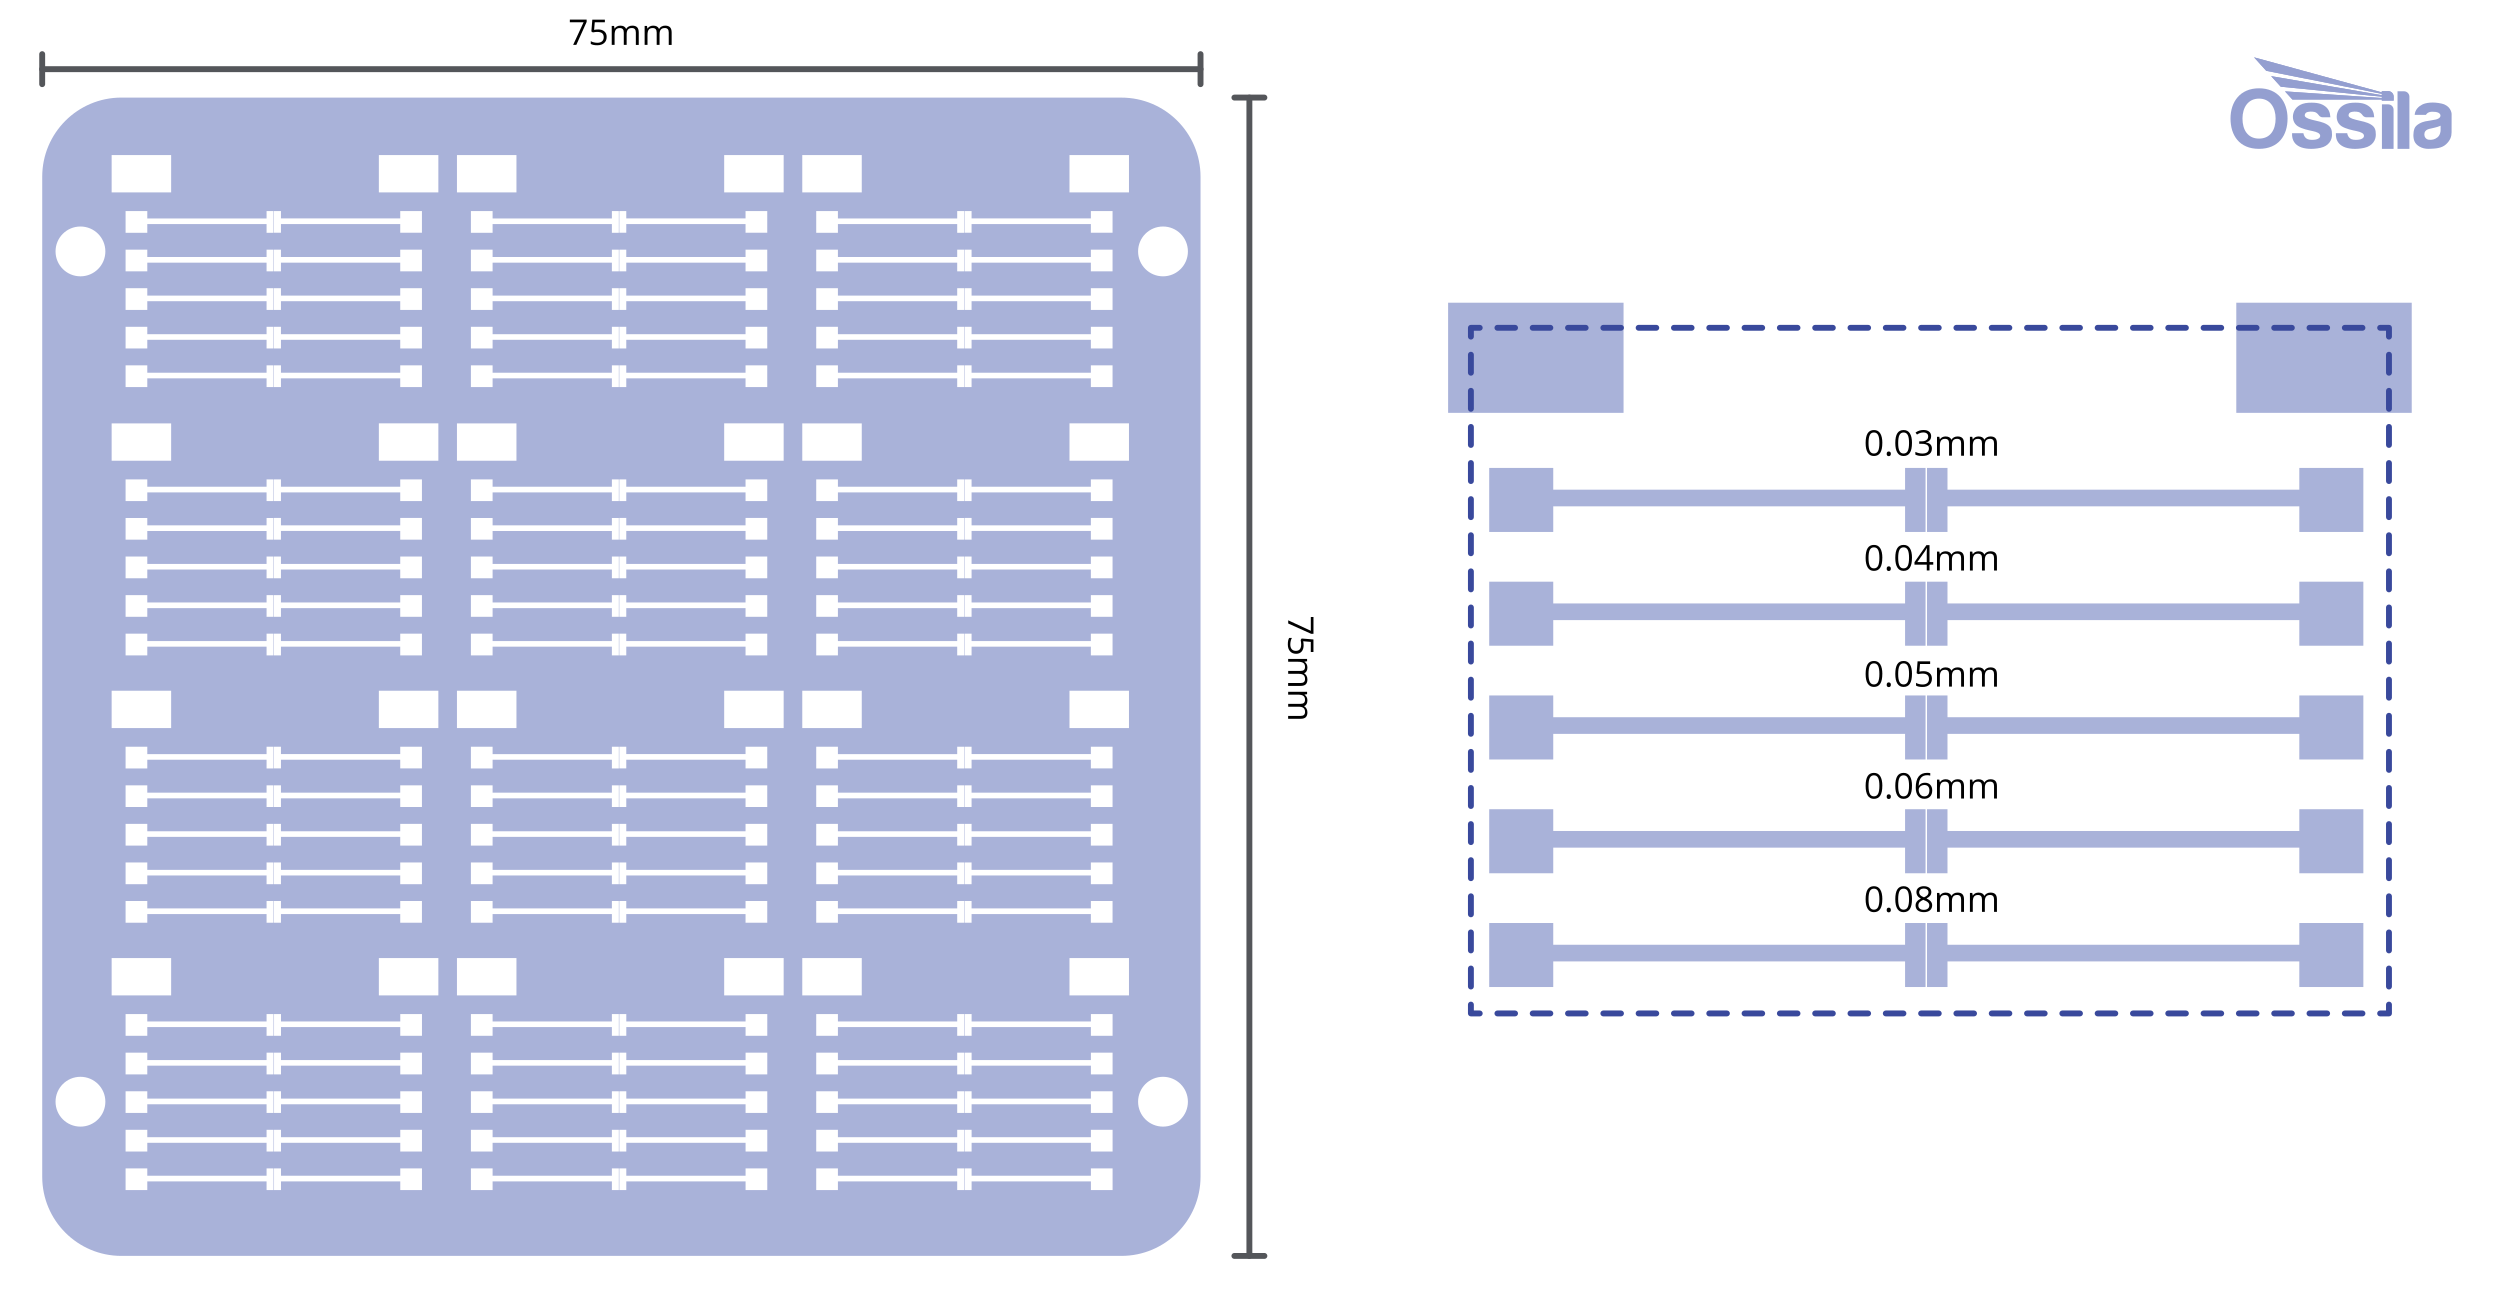 <svg viewBox="0 0 848 444.89" xmlns:xlink="http://www.w3.org/1999/xlink" height="444.89" width="848" xmlns="http://www.w3.org/2000/svg">
  <defs>
    <style>
      .cls-1 {
        fill: #39499c;
      }

      .cls-2, .cls-3 {
        fill: none;
      }

      .cls-4 {
        clip-path: url(#clippath-1);
      }

      .cls-3 {
        stroke: #54565a;
        stroke-linecap: round;
        stroke-linejoin: round;
        stroke-width: 2px;
      }

      .cls-5 {
        fill: #949fd0;
      }

      .cls-6 {
        clip-path: url(#clippath-3);
      }

      .cls-7 {
        clip-path: url(#clippath-2);
      }

      .cls-8 {
        fill: #a9b2d9;
      }

      .cls-9 {
        clip-path: url(#clippath);
      }
    </style>
    <clipPath id="clippath">
      <rect height="31.07" width="75" y="19.43" x="756.59" class="cls-2"></rect>
    </clipPath>
    <clipPath id="clippath-1">
      <rect height="31.07" width="75" y="19.43" x="756.59" class="cls-2"></rect>
    </clipPath>
    <clipPath id="clippath-2">
      <path d="M764.56,19.43l4.15,4.59,39.2,7.81v.45l-37.54-6.46,3.27,3.6,34.27,3.38v.44c-10.98-.76-21.86-1.49-32.84-2.25l2.51,2.76c10.14,0,20.19,0,30.33,0v.38h4.03v-1.34c0-1.04-.84-1.89-1.85-1.89h-2.18v.42l-43.34-11.88Z" class="cls-2"></path>
    </clipPath>
    <clipPath id="clippath-3">
      <rect height="31.07" width="75" y="19.43" x="756.59" class="cls-2"></rect>
    </clipPath>
  </defs>
  <g id="Layer_3">
    <g>
      <line y2="426.01" x2="423.79" y1="33.1" x1="423.79" class="cls-3"></line>
      <line y2="33.1" x2="418.71" y1="33.1" x1="428.88" class="cls-3"></line>
      <line y2="426.01" x2="418.71" y1="426.01" x1="428.88" class="cls-3"></line>
    </g>
    <g>
      <path d="M436.96,210.41l7.67,3.55v-4.67h.9v5.7h-.78l-7.79-3.5v-1.08Z"></path>
      <path d="M442.19,218.86c0,.9-.22,1.61-.67,2.13s-1.06.78-1.84.78c-.89,0-1.58-.28-2.09-.85s-.76-1.34-.76-2.33.15-1.7.46-2.21h.94c-.18.27-.31.61-.41,1.02s-.15.81-.15,1.2c0,.69.16,1.22.49,1.6s.79.57,1.41.57c1.2,0,1.79-.73,1.79-2.2,0-.37-.06-.87-.17-1.49l.32-.5,4.01.32v4.26h-.9v-3.43l-2.57-.22c.09.45.13.9.13,1.34Z"></path>
      <path d="M436.96,231.68h4.18c.51,0,.9-.11,1.15-.33s.38-.56.38-1.02c0-.61-.17-1.05-.52-1.34s-.88-.43-1.61-.43h-3.59v-.97h4.18c.51,0,.9-.11,1.15-.33s.38-.56.38-1.03c0-.61-.18-1.06-.55-1.34s-.96-.42-1.8-.42h-3.37v-.97h6.42v.79l-.88.16v.05c.31.18.56.44.73.78s.26.71.26,1.12c0,1-.36,1.66-1.09,1.97v.05c.34.19.6.47.8.83s.29.78.29,1.24c0,.73-.19,1.27-.56,1.63s-.97.54-1.79.54h-4.19v-.97Z"></path>
      <path d="M436.96,242.84h4.18c.51,0,.9-.11,1.15-.33s.38-.56.38-1.02c0-.61-.17-1.05-.52-1.34s-.88-.43-1.61-.43h-3.59v-.97h4.18c.51,0,.9-.11,1.15-.33s.38-.56.38-1.03c0-.61-.18-1.06-.55-1.34s-.96-.42-1.8-.42h-3.37v-.97h6.42v.79l-.88.16v.05c.31.18.56.44.73.78s.26.71.26,1.12c0,1-.36,1.66-1.09,1.97v.05c.34.19.6.47.8.83s.29.78.29,1.24c0,.73-.19,1.27-.56,1.63s-.97.54-1.79.54h-4.19v-.97Z"></path>
    </g>
    <g>
      <g>
        <line y2="23.46" x2="407.22" y1="23.46" x1="14.31" class="cls-3"></line>
        <line y2="28.55" x2="14.31" y1="18.37" x1="14.31" class="cls-3"></line>
        <line y2="28.55" x2="407.22" y1="18.37" x1="407.22" class="cls-3"></line>
      </g>
      <g>
        <path d="M194.41,15.22l3.55-7.67h-4.67v-.9h5.7v.78l-3.5,7.79h-1.08Z"></path>
        <path d="M202.87,9.99c.9,0,1.61.22,2.13.67s.78,1.06.78,1.84c0,.89-.28,1.58-.85,2.09s-1.34.76-2.33.76-1.7-.15-2.21-.46v-.94c.27.18.61.31,1.02.41s.81.15,1.2.15c.69,0,1.22-.16,1.6-.49s.57-.79.57-1.41c0-1.2-.73-1.79-2.2-1.79-.37,0-.87.06-1.49.17l-.5-.32.32-4.01h4.26v.9h-3.43l-.22,2.57c.45-.09.9-.13,1.34-.13Z"></path>
        <path d="M215.68,15.22v-4.18c0-.51-.11-.89-.33-1.15s-.56-.38-1.02-.38c-.61,0-1.05.17-1.34.52s-.43.88-.43,1.61v3.59h-.97v-4.18c0-.51-.11-.89-.33-1.15s-.56-.38-1.03-.38c-.61,0-1.06.18-1.34.55s-.42.96-.42,1.79v3.37h-.97v-6.42h.79l.16.88h.05c.18-.31.44-.56.78-.73s.71-.26,1.12-.26c1,0,1.66.36,1.97,1.09h.05c.19-.34.47-.6.83-.8s.78-.29,1.24-.29c.73,0,1.27.19,1.63.56s.54.97.54,1.79v4.19h-.97Z"></path>
        <path d="M226.84,15.22v-4.18c0-.51-.11-.89-.33-1.15s-.56-.38-1.02-.38c-.61,0-1.05.17-1.34.52s-.43.88-.43,1.61v3.59h-.97v-4.18c0-.51-.11-.89-.33-1.15s-.56-.38-1.03-.38c-.61,0-1.06.18-1.34.55s-.42.96-.42,1.79v3.37h-.97v-6.42h.79l.16.88h.05c.18-.31.44-.56.78-.73s.71-.26,1.12-.26c1,0,1.66.36,1.97,1.09h.05c.19-.34.47-.6.83-.8s.78-.29,1.24-.29c.73,0,1.27.19,1.63.56s.54.97.54,1.79v4.19h-.97Z"></path>
      </g>
    </g>
    <g>
      <path d="M638.48,150.26c0,1.48-.23,2.59-.7,3.32s-1.18,1.1-2.14,1.1-1.62-.37-2.1-1.12-.72-1.84-.72-3.29.23-2.6.7-3.32,1.17-1.08,2.13-1.08,1.64.38,2.12,1.13.72,1.85.72,3.28ZM633.8,150.26c0,1.25.15,2.15.44,2.72s.76.85,1.4.85,1.12-.29,1.41-.86.44-1.48.44-2.71-.15-2.13-.44-2.7-.76-.86-1.41-.86-1.11.28-1.4.85-.44,1.47-.44,2.72Z"></path>
      <path d="M639.97,153.93c0-.26.06-.46.18-.59s.29-.2.51-.2.4.07.53.2.19.33.19.59-.06.45-.19.59-.3.21-.53.21c-.2,0-.36-.06-.5-.18s-.2-.33-.2-.61Z"></path>
      <path d="M648.54,150.26c0,1.48-.23,2.59-.7,3.32s-1.18,1.1-2.14,1.1-1.62-.37-2.1-1.12-.72-1.84-.72-3.29.23-2.6.7-3.32,1.17-1.08,2.13-1.08,1.64.38,2.12,1.13.72,1.85.72,3.28ZM643.86,150.26c0,1.25.15,2.15.44,2.72s.76.85,1.4.85,1.12-.29,1.41-.86.44-1.48.44-2.71-.15-2.13-.44-2.7-.76-.86-1.41-.86-1.11.28-1.4.85-.44,1.47-.44,2.72Z"></path>
      <path d="M655.03,148c0,.55-.15.99-.46,1.34s-.74.58-1.3.7v.05c.69.09,1.2.3,1.53.66s.5.81.5,1.38c0,.82-.28,1.44-.85,1.88s-1.37.66-2.41.66c-.45,0-.87-.03-1.25-.1s-.74-.19-1.1-.36v-.93c.37.18.77.32,1.19.42s.82.14,1.19.14c1.48,0,2.22-.58,2.22-1.74,0-1.04-.82-1.56-2.45-1.56h-.84v-.84h.86c.67,0,1.2-.15,1.59-.44s.59-.7.59-1.23c0-.42-.14-.75-.43-.98s-.68-.36-1.17-.36c-.38,0-.73.05-1.06.15s-.71.29-1.14.56l-.49-.66c.35-.28.76-.5,1.22-.65s.94-.24,1.45-.24c.83,0,1.48.19,1.94.57s.69.9.69,1.57Z"></path>
      <path d="M665.21,154.56v-4.18c0-.51-.11-.9-.33-1.15s-.56-.38-1.02-.38c-.61,0-1.05.17-1.34.52s-.43.88-.43,1.61v3.59h-.97v-4.18c0-.51-.11-.9-.33-1.15s-.56-.38-1.03-.38c-.61,0-1.06.18-1.34.55s-.42.96-.42,1.8v3.37h-.97v-6.42h.79l.16.88h.05c.18-.31.44-.56.78-.73s.71-.26,1.12-.26c1,0,1.66.36,1.97,1.09h.05c.19-.34.47-.6.83-.8s.78-.29,1.24-.29c.73,0,1.27.19,1.63.56s.54.97.54,1.79v4.19h-.97Z"></path>
      <path d="M676.38,154.56v-4.18c0-.51-.11-.9-.33-1.15s-.56-.38-1.02-.38c-.61,0-1.05.17-1.34.52s-.43.88-.43,1.61v3.59h-.97v-4.18c0-.51-.11-.9-.33-1.15s-.56-.38-1.03-.38c-.61,0-1.06.18-1.34.55s-.42.96-.42,1.8v3.37h-.97v-6.42h.79l.16.88h.05c.18-.31.44-.56.78-.73s.71-.26,1.12-.26c1,0,1.66.36,1.97,1.09h.05c.19-.34.47-.6.83-.8s.78-.29,1.24-.29c.73,0,1.27.19,1.63.56s.54.97.54,1.79v4.19h-.97Z"></path>
    </g>
    <g>
      <path d="M638.48,189.22c0,1.48-.23,2.59-.7,3.32s-1.18,1.1-2.14,1.1-1.62-.37-2.1-1.12-.72-1.84-.72-3.29.23-2.6.7-3.32,1.17-1.08,2.13-1.08,1.64.38,2.12,1.13.72,1.85.72,3.28ZM633.8,189.22c0,1.25.15,2.15.44,2.72s.76.85,1.4.85,1.12-.29,1.41-.86.44-1.48.44-2.71-.15-2.13-.44-2.7-.76-.86-1.41-.86-1.11.28-1.4.85-.44,1.47-.44,2.72Z"></path>
      <path d="M639.97,192.89c0-.26.06-.46.18-.59s.29-.2.51-.2.4.07.53.2.19.33.19.59-.06.45-.19.59-.3.21-.53.21c-.2,0-.36-.06-.5-.18s-.2-.33-.2-.61Z"></path>
      <path d="M648.54,189.22c0,1.48-.23,2.59-.7,3.32s-1.18,1.1-2.14,1.1-1.62-.37-2.1-1.12-.72-1.84-.72-3.29.23-2.6.7-3.32,1.17-1.08,2.13-1.08,1.64.38,2.12,1.13.72,1.85.72,3.28ZM643.86,189.22c0,1.25.15,2.15.44,2.72s.76.85,1.4.85,1.12-.29,1.41-.86.44-1.48.44-2.71-.15-2.13-.44-2.7-.76-.86-1.41-.86-1.11.28-1.4.85-.44,1.47-.44,2.72Z"></path>
      <path d="M655.76,191.54h-1.27v1.97h-.93v-1.97h-4.17v-.85l4.07-5.79h1.03v5.76h1.27v.88ZM653.55,190.66v-2.85c0-.56.02-1.19.06-1.89h-.05c-.19.38-.36.69-.53.93l-2.68,3.81h3.19Z"></path>
      <path d="M665.21,193.51v-4.18c0-.51-.11-.9-.33-1.15s-.56-.38-1.02-.38c-.61,0-1.05.17-1.34.52s-.43.88-.43,1.61v3.59h-.97v-4.18c0-.51-.11-.9-.33-1.15s-.56-.38-1.03-.38c-.61,0-1.06.18-1.34.55s-.42.96-.42,1.8v3.37h-.97v-6.42h.79l.16.88h.05c.18-.31.44-.56.78-.73s.71-.26,1.12-.26c1,0,1.66.36,1.97,1.09h.05c.19-.34.47-.6.83-.8s.78-.29,1.24-.29c.73,0,1.27.19,1.63.56s.54.97.54,1.79v4.19h-.97Z"></path>
      <path d="M676.38,193.51v-4.18c0-.51-.11-.9-.33-1.15s-.56-.38-1.02-.38c-.61,0-1.05.17-1.34.52s-.43.88-.43,1.61v3.59h-.97v-4.18c0-.51-.11-.9-.33-1.15s-.56-.38-1.03-.38c-.61,0-1.06.18-1.34.55s-.42.96-.42,1.8v3.37h-.97v-6.42h.79l.16.88h.05c.18-.31.44-.56.78-.73s.71-.26,1.12-.26c1,0,1.66.36,1.97,1.09h.05c.19-.34.47-.6.83-.8s.78-.29,1.24-.29c.73,0,1.27.19,1.63.56s.54.97.54,1.79v4.19h-.97Z"></path>
    </g>
    <g>
      <path d="M638.48,228.59c0,1.48-.23,2.59-.7,3.32s-1.18,1.1-2.14,1.1-1.62-.38-2.1-1.12-.72-1.84-.72-3.29.23-2.6.7-3.32,1.17-1.08,2.13-1.08,1.64.38,2.12,1.13.72,1.85.72,3.28ZM633.8,228.59c0,1.25.15,2.15.44,2.72s.76.85,1.4.85,1.12-.29,1.41-.87.44-1.48.44-2.71-.15-2.13-.44-2.71-.76-.86-1.41-.86-1.11.28-1.4.85-.44,1.47-.44,2.72Z"></path>
      <path d="M639.97,232.27c0-.26.06-.46.18-.6s.29-.2.51-.2.4.07.53.2.19.33.19.6-.06.45-.19.59-.3.21-.53.21c-.2,0-.36-.06-.5-.19s-.2-.32-.2-.61Z"></path>
      <path d="M648.54,228.59c0,1.48-.23,2.59-.7,3.32s-1.18,1.1-2.14,1.1-1.62-.38-2.1-1.12-.72-1.84-.72-3.29.23-2.6.7-3.32,1.17-1.08,2.13-1.08,1.64.38,2.12,1.13.72,1.85.72,3.28ZM643.86,228.59c0,1.25.15,2.15.44,2.72s.76.85,1.4.85,1.12-.29,1.41-.87.44-1.48.44-2.71-.15-2.13-.44-2.71-.76-.86-1.41-.86-1.11.28-1.4.85-.44,1.47-.44,2.72Z"></path>
      <path d="M652.4,227.66c.9,0,1.61.22,2.13.67s.78,1.06.78,1.84c0,.89-.28,1.58-.85,2.09s-1.34.76-2.33.76-1.7-.15-2.21-.46v-.94c.27.18.61.31,1.02.41s.81.15,1.2.15c.69,0,1.22-.16,1.6-.49s.57-.79.57-1.41c0-1.2-.73-1.79-2.2-1.79-.37,0-.87.06-1.49.17l-.5-.32.32-4.01h4.26v.9h-3.43l-.22,2.57c.45-.09.9-.13,1.34-.13Z"></path>
      <path d="M665.21,232.89v-4.18c0-.51-.11-.9-.33-1.15s-.56-.38-1.02-.38c-.61,0-1.05.17-1.34.52s-.43.88-.43,1.61v3.59h-.97v-4.18c0-.51-.11-.9-.33-1.15s-.56-.38-1.03-.38c-.61,0-1.06.18-1.34.55s-.42.96-.42,1.8v3.37h-.97v-6.42h.79l.16.88h.05c.18-.31.44-.56.78-.73s.71-.26,1.12-.26c1,0,1.66.36,1.97,1.09h.05c.19-.34.47-.6.83-.8s.78-.29,1.24-.29c.73,0,1.27.19,1.63.56s.54.97.54,1.79v4.19h-.97Z"></path>
      <path d="M676.38,232.89v-4.18c0-.51-.11-.9-.33-1.15s-.56-.38-1.02-.38c-.61,0-1.05.17-1.34.52s-.43.88-.43,1.61v3.59h-.97v-4.18c0-.51-.11-.9-.33-1.15s-.56-.38-1.03-.38c-.61,0-1.06.18-1.34.55s-.42.96-.42,1.8v3.37h-.97v-6.42h.79l.16.88h.05c.18-.31.44-.56.78-.73s.71-.26,1.12-.26c1,0,1.66.36,1.97,1.09h.05c.19-.34.47-.6.83-.8s.78-.29,1.24-.29c.73,0,1.27.19,1.63.56s.54.97.54,1.79v4.19h-.97Z"></path>
    </g>
    <g>
      <path d="M638.48,266.55c0,1.48-.23,2.59-.7,3.32s-1.18,1.1-2.14,1.1-1.62-.37-2.1-1.12-.72-1.84-.72-3.29.23-2.6.7-3.32,1.17-1.08,2.13-1.08,1.64.38,2.12,1.13.72,1.85.72,3.28ZM633.8,266.55c0,1.25.15,2.15.44,2.72s.76.85,1.4.85,1.12-.29,1.41-.86.44-1.48.44-2.71-.15-2.13-.44-2.7-.76-.86-1.41-.86-1.11.28-1.4.85-.44,1.47-.44,2.72Z"></path>
      <path d="M639.97,270.22c0-.26.06-.46.18-.59s.29-.2.51-.2.4.07.53.2.19.33.19.59-.06.45-.19.59-.3.21-.53.21c-.2,0-.36-.06-.5-.18s-.2-.33-.2-.61Z"></path>
      <path d="M648.54,266.55c0,1.48-.23,2.59-.7,3.32s-1.18,1.1-2.14,1.1-1.62-.37-2.1-1.12-.72-1.84-.72-3.29.23-2.6.7-3.32,1.17-1.08,2.13-1.08,1.64.38,2.12,1.13.72,1.85.72,3.28ZM643.86,266.55c0,1.25.15,2.15.44,2.72s.76.85,1.4.85,1.12-.29,1.41-.86.44-1.48.44-2.71-.15-2.13-.44-2.7-.76-.86-1.41-.86-1.11.28-1.4.85-.44,1.47-.44,2.72Z"></path>
      <path d="M649.82,267.18c0-1.68.33-2.94.98-3.78s1.62-1.25,2.9-1.25c.44,0,.79.04,1.04.11v.84c-.3-.1-.64-.15-1.03-.15-.92,0-1.62.29-2.1.86s-.75,1.47-.8,2.7h.07c.43-.67,1.11-1.01,2.04-1.01.77,0,1.38.23,1.82.7s.67,1.1.67,1.89c0,.89-.24,1.59-.73,2.1s-1.14.76-1.97.76c-.89,0-1.59-.33-2.11-1s-.78-1.59-.78-2.78ZM652.7,270.13c.55,0,.99-.17,1.29-.52s.46-.85.46-1.51c0-.57-.14-1.01-.43-1.34s-.71-.49-1.28-.49c-.35,0-.67.07-.97.22s-.53.34-.7.6-.26.52-.26.79c0,.4.08.78.23,1.12s.38.62.67.83.61.3.98.3Z"></path>
      <path d="M665.21,270.84v-4.18c0-.51-.11-.9-.33-1.15s-.56-.38-1.02-.38c-.61,0-1.05.17-1.34.52s-.43.88-.43,1.61v3.59h-.97v-4.18c0-.51-.11-.9-.33-1.15s-.56-.38-1.03-.38c-.61,0-1.06.18-1.34.55s-.42.96-.42,1.8v3.37h-.97v-6.42h.79l.16.88h.05c.18-.31.44-.56.78-.73s.71-.26,1.12-.26c1,0,1.66.36,1.97,1.09h.05c.19-.34.47-.6.83-.8s.78-.29,1.24-.29c.73,0,1.27.19,1.63.56s.54.97.54,1.79v4.19h-.97Z"></path>
      <path d="M676.38,270.84v-4.18c0-.51-.11-.9-.33-1.15s-.56-.38-1.02-.38c-.61,0-1.05.17-1.34.52s-.43.88-.43,1.61v3.59h-.97v-4.18c0-.51-.11-.9-.33-1.15s-.56-.38-1.03-.38c-.61,0-1.06.18-1.34.55s-.42.96-.42,1.8v3.37h-.97v-6.42h.79l.16.88h.05c.18-.31.44-.56.78-.73s.71-.26,1.12-.26c1,0,1.66.36,1.97,1.09h.05c.19-.34.47-.6.83-.8s.78-.29,1.24-.29c.73,0,1.27.19,1.63.56s.54.97.54,1.79v4.19h-.97Z"></path>
    </g>
    <g>
      <path d="M638.48,304.99c0,1.48-.23,2.59-.7,3.32s-1.18,1.1-2.14,1.1-1.62-.37-2.1-1.12-.72-1.85-.72-3.29.23-2.6.7-3.32,1.17-1.08,2.13-1.08,1.64.38,2.12,1.13.72,1.85.72,3.28ZM633.8,304.99c0,1.25.15,2.15.44,2.72s.76.85,1.4.85,1.12-.29,1.41-.86.44-1.48.44-2.71-.15-2.13-.44-2.7-.76-.86-1.41-.86-1.11.28-1.4.85-.44,1.47-.44,2.71Z"></path>
      <path d="M639.97,308.67c0-.26.06-.46.18-.59s.29-.2.51-.2.4.07.53.2.19.33.19.59-.06.45-.19.59-.3.21-.53.21c-.2,0-.36-.06-.5-.18s-.2-.33-.2-.61Z"></path>
      <path d="M648.54,304.99c0,1.48-.23,2.59-.7,3.32s-1.18,1.1-2.14,1.1-1.62-.37-2.1-1.12-.72-1.85-.72-3.29.23-2.6.7-3.32,1.17-1.08,2.13-1.08,1.64.38,2.12,1.13.72,1.85.72,3.28ZM643.86,304.99c0,1.25.15,2.15.44,2.72s.76.85,1.4.85,1.12-.29,1.41-.86.44-1.48.44-2.71-.15-2.13-.44-2.7-.76-.86-1.41-.86-1.11.28-1.4.85-.44,1.47-.44,2.71Z"></path>
      <path d="M652.56,300.6c.78,0,1.4.18,1.86.54s.69.87.69,1.51c0,.42-.13.81-.39,1.15s-.68.66-1.25.95c.7.33,1.19.68,1.48,1.05s.44.79.44,1.27c0,.71-.25,1.28-.74,1.7s-1.18.63-2.04.63c-.91,0-1.62-.2-2.11-.6s-.74-.97-.74-1.7c0-.98.6-1.74,1.79-2.29-.54-.3-.93-.63-1.16-.99s-.35-.75-.35-1.19c0-.62.23-1.12.69-1.48s1.07-.55,1.84-.55ZM650.71,307.13c0,.47.16.83.49,1.1s.78.39,1.37.39,1.04-.14,1.36-.41.49-.65.49-1.12c0-.38-.15-.71-.46-1.01s-.84-.58-1.59-.86c-.58.25-1,.53-1.27.83s-.39.66-.39,1.09ZM652.55,301.39c-.49,0-.87.12-1.15.35s-.42.55-.42.94c0,.36.12.67.35.93s.66.52,1.28.77c.56-.23.95-.49,1.19-.76s.35-.58.35-.94c0-.39-.14-.71-.42-.94s-.67-.35-1.17-.35Z"></path>
      <path d="M665.21,309.29v-4.18c0-.51-.11-.89-.33-1.15s-.56-.38-1.02-.38c-.61,0-1.05.17-1.34.52s-.43.88-.43,1.61v3.59h-.97v-4.18c0-.51-.11-.89-.33-1.15s-.56-.38-1.03-.38c-.61,0-1.06.18-1.34.55s-.42.96-.42,1.79v3.37h-.97v-6.42h.79l.16.88h.05c.18-.31.44-.56.78-.73s.71-.26,1.12-.26c1,0,1.66.36,1.97,1.09h.05c.19-.34.47-.6.83-.8s.78-.29,1.24-.29c.73,0,1.27.19,1.63.56s.54.97.54,1.79v4.19h-.97Z"></path>
      <path d="M676.38,309.29v-4.18c0-.51-.11-.89-.33-1.15s-.56-.38-1.02-.38c-.61,0-1.05.17-1.34.52s-.43.88-.43,1.61v3.59h-.97v-4.18c0-.51-.11-.89-.33-1.15s-.56-.38-1.03-.38c-.61,0-1.06.18-1.34.55s-.42.96-.42,1.79v3.37h-.97v-6.42h.79l.16.88h.05c.18-.31.44-.56.78-.73s.71-.26,1.12-.26c1,0,1.66.36,1.97,1.09h.05c.19-.34.47-.6.83-.8s.78-.29,1.24-.29c.73,0,1.27.19,1.63.56s.54.97.54,1.79v4.19h-.97Z"></path>
    </g>
    <g id="blue_watermark">
      <g class="cls-9">
        <g class="cls-4">
          <path d="M827.85,44.16c0,.5-.15,1.7-1.07,2.44-.92.74-1.95.92-2.95.79-1-.13-1.52-1.02-1.49-1.82.03-.8.38-1.49,1.6-1.83,1.22-.33,2.63-.5,3.91-1.1v1.52ZM828.23,35.14c-2.99-.68-5.4-.29-6.6.32-1.2.61-2.45,1.73-2.57,3.5h3.83s.43-1.03,2.06-1.06c1.63-.03,2.64.35,2.82,1.08.17.73-.44,1.29-1.44,1.54-1,.25-2.6.42-3.71.65-1.12.23-3.13,1.07-3.63,2.42-.49,1.35-.51,3.18.04,4.43.55,1.25,2.39,2.54,4.83,2.47,2.44-.07,4.4-.23,5.83-1.54,1.44-1.31,1.89-2.67,1.89-4.08s.01-5.7.01-6.18-.38-2.87-3.37-3.55" class="cls-5"></path>
          <path d="M768.71,24.02l39.19,7.81v.45l-37.54-6.46,3.27,3.6,34.27,3.38v.44c-10.98-.76-21.86-1.49-32.84-2.25l2.51,2.76c10.14,0,20.19,0,30.33,0v.38h4.03v-1.34c0-1.04-.83-1.89-1.85-1.89h-2.18v.42l-43.34-11.88,4.15,4.59Z" class="cls-5"></path>
        </g>
        <g class="cls-7">
          <rect height="14.7" width="47.38" y="19.43" x="764.56" class="cls-5"></rect>
        </g>
        <g class="cls-6">
          <path d="M815.42,30.96h-2.18v19.53h4.03v-17.68c0-1.02-.83-1.85-1.85-1.85" class="cls-5"></path>
          <path d="M810.08,35.39h-2.13v15.11h3.95v-13.29c0-1-.82-1.81-1.81-1.81" class="cls-5"></path>
          <path d="M804.17,42.21c-1.36-.83-3.05-1.09-5.05-1.58s-2.48-1.01-2.49-1.49c0-.48.28-.97.85-1.12.57-.15,1.49-.26,2.45-.04.96.22,1.46,1.15,1.69,1.38.24.23.66.41.95.41h2.76c-.1-1.64-.61-2.85-1.8-3.72-1.19-.87-2.65-1.36-5.64-1.19-2.99.17-4.59,1.71-5.09,3.47-.51,1.76.03,3.55,1.44,4.47,1.41.92,3.74,1.38,5.17,1.68,1.42.31,2.53.75,2.45,1.7-.07.95-1.68,1.44-3.58,1.2-1.91-.24-2.1-2.2-2.1-2.2h-3.85c-.13,2.51,1.07,3.88,2.63,4.6,1.55.73,4.21.99,7.02.36,2.82-.62,3.89-2.63,3.9-4.4.02-1.77-.35-2.71-1.71-3.54" class="cls-5"></path>
          <path d="M789.31,42.21c-1.36-.83-3.05-1.09-5.05-1.58s-2.48-1.01-2.49-1.49c0-.48.28-.97.85-1.12.57-.15,1.49-.26,2.45-.04.96.22,1.46,1.15,1.69,1.38.24.23.66.41.95.41h2.76c-.1-1.64-.61-2.85-1.8-3.72-1.19-.87-2.65-1.36-5.64-1.19-2.99.17-4.59,1.71-5.09,3.47-.51,1.76.03,3.55,1.44,4.47,1.41.92,3.74,1.38,5.17,1.68,1.42.31,2.53.75,2.45,1.7-.07.95-1.68,1.44-3.58,1.2-1.91-.24-2.1-2.2-2.1-2.2h-3.85c-.13,2.51,1.07,3.88,2.63,4.6,1.55.73,4.21.99,7.02.36,2.82-.62,3.89-2.63,3.9-4.4.02-1.77-.35-2.71-1.71-3.54" class="cls-5"></path>
          <path d="M766.26,47.01c-3.89,0-5.61-3.05-5.61-6.79s1.89-6.77,5.62-6.77,5.62,3.03,5.62,6.77-1.73,6.79-5.62,6.79M766.27,29.95c-6.42,0-9.68,4.59-9.68,10.26s2.96,10.28,9.66,10.28,9.69-4.62,9.69-10.28-3.26-10.26-9.68-10.26" class="cls-5"></path>
        </g>
      </g>
    </g>
  </g>
  <g id="Layer_4">
    <rect height="37.36" width="59.51" y="102.68" x="491.2" class="cls-8"></rect>
    <rect height="37.36" width="59.51" y="102.68" x="758.55" class="cls-8"></rect>
    <g>
      <polygon points="646.2 158.72 646.2 166.1 526.86 166.1 526.86 158.72 505.14 158.72 505.14 180.44 526.86 180.44 526.86 171.75 646.2 171.75 646.2 180.44 653.15 180.44 653.15 158.72 646.2 158.72" class="cls-8"></polygon>
      <polygon points="660.59 158.72 660.59 166.1 779.93 166.1 779.93 158.72 801.65 158.72 801.65 180.44 779.93 180.44 779.93 171.75 660.59 171.75 660.59 180.44 653.64 180.44 653.64 158.72 660.59 158.72" class="cls-8"></polygon>
    </g>
    <g>
      <polygon points="646.2 313.08 646.2 320.46 526.86 320.46 526.86 313.08 505.14 313.08 505.14 334.8 526.86 334.8 526.86 326.11 646.2 326.11 646.2 334.8 653.15 334.8 653.15 313.08 646.2 313.08" class="cls-8"></polygon>
      <polygon points="660.59 313.08 660.59 320.46 779.93 320.46 779.93 313.08 801.65 313.08 801.65 334.8 779.93 334.8 779.93 326.11 660.59 326.11 660.59 334.8 653.64 334.8 653.64 313.08 660.59 313.08" class="cls-8"></polygon>
    </g>
    <g>
      <polygon points="646.2 197.31 646.2 204.69 526.86 204.69 526.86 197.31 505.14 197.31 505.14 219.03 526.86 219.03 526.86 210.34 646.2 210.34 646.2 219.03 653.15 219.03 653.15 197.31 646.2 197.31" class="cls-8"></polygon>
      <polygon points="660.59 197.31 660.59 204.69 779.93 204.69 779.93 197.31 801.65 197.31 801.65 219.03 779.93 219.03 779.93 210.34 660.59 210.34 660.59 219.03 653.64 219.03 653.64 197.31 660.59 197.31" class="cls-8"></polygon>
    </g>
    <g>
      <polygon points="646.2 235.9 646.2 243.28 526.86 243.28 526.86 235.9 505.14 235.9 505.14 257.62 526.86 257.62 526.86 248.93 646.2 248.93 646.2 257.62 653.15 257.62 653.15 235.9 646.2 235.9" class="cls-8"></polygon>
      <polygon points="660.59 235.9 660.59 243.28 779.93 243.28 779.93 235.9 801.65 235.9 801.65 257.62 779.93 257.62 779.93 248.93 660.59 248.93 660.59 257.62 653.64 257.62 653.64 235.9 660.59 235.9" class="cls-8"></polygon>
    </g>
    <g>
      <polygon points="646.2 274.49 646.2 281.87 526.86 281.87 526.86 274.49 505.14 274.49 505.14 296.21 526.86 296.21 526.86 287.52 646.2 287.52 646.2 296.21 653.15 296.21 653.15 274.49 646.2 274.49" class="cls-8"></polygon>
      <polygon points="660.59 274.49 660.59 281.87 779.93 281.87 779.93 274.49 801.65 274.49 801.65 296.21 779.93 296.21 779.93 287.52 660.59 287.52 660.59 296.21 653.64 296.21 653.64 274.49 660.59 274.49" class="cls-8"></polygon>
    </g>
    <g>
      <path d="M810.34,115.19c-.55,0-1-.45-1-1v-2h-2c-.55,0-1-.45-1-1s.45-1,1-1h3c.55,0,1,.45,1,1v3c0,.55-.45,1-1,1Z" class="cls-1"></path>
      <path d="M801.35,112.19h-5.99c-.55,0-1-.45-1-1s.45-1,1-1h5.99c.55,0,1,.45,1,1s-.45,1-1,1ZM789.37,112.19h-5.99c-.55,0-1-.45-1-1s.45-1,1-1h5.99c.55,0,1,.45,1,1s-.45,1-1,1ZM777.4,112.19h-5.99c-.55,0-1-.45-1-1s.45-1,1-1h5.99c.55,0,1,.45,1,1s-.45,1-1,1ZM765.42,112.19h-5.99c-.55,0-1-.45-1-1s.45-1,1-1h5.99c.55,0,1,.45,1,1s-.45,1-1,1ZM753.44,112.19h-5.99c-.55,0-1-.45-1-1s.45-1,1-1h5.99c.55,0,1,.45,1,1s-.45,1-1,1ZM741.46,112.19h-5.99c-.55,0-1-.45-1-1s.45-1,1-1h5.99c.55,0,1,.45,1,1s-.45,1-1,1ZM729.49,112.19h-5.99c-.55,0-1-.45-1-1s.45-1,1-1h5.99c.55,0,1,.45,1,1s-.45,1-1,1ZM717.51,112.19h-5.99c-.55,0-1-.45-1-1s.45-1,1-1h5.99c.55,0,1,.45,1,1s-.45,1-1,1ZM705.53,112.19h-5.99c-.55,0-1-.45-1-1s.45-1,1-1h5.99c.55,0,1,.45,1,1s-.45,1-1,1ZM693.56,112.19h-5.99c-.55,0-1-.45-1-1s.45-1,1-1h5.99c.55,0,1,.45,1,1s-.45,1-1,1ZM681.58,112.19h-5.99c-.55,0-1-.45-1-1s.45-1,1-1h5.99c.55,0,1,.45,1,1s-.45,1-1,1ZM669.6,112.19h-5.99c-.55,0-1-.45-1-1s.45-1,1-1h5.99c.55,0,1,.45,1,1s-.45,1-1,1ZM657.63,112.19h-5.99c-.55,0-1-.45-1-1s.45-1,1-1h5.99c.55,0,1,.45,1,1s-.45,1-1,1ZM645.65,112.19h-5.99c-.55,0-1-.45-1-1s.45-1,1-1h5.99c.55,0,1,.45,1,1s-.45,1-1,1ZM633.67,112.19h-5.99c-.55,0-1-.45-1-1s.45-1,1-1h5.99c.55,0,1,.45,1,1s-.45,1-1,1ZM621.7,112.19h-5.99c-.55,0-1-.45-1-1s.45-1,1-1h5.99c.55,0,1,.45,1,1s-.45,1-1,1ZM609.72,112.19h-5.99c-.55,0-1-.45-1-1s.45-1,1-1h5.99c.55,0,1,.45,1,1s-.45,1-1,1ZM597.74,112.19h-5.99c-.55,0-1-.45-1-1s.45-1,1-1h5.99c.55,0,1,.45,1,1s-.45,1-1,1ZM585.77,112.19h-5.99c-.55,0-1-.45-1-1s.45-1,1-1h5.99c.55,0,1,.45,1,1s-.45,1-1,1ZM573.79,112.19h-5.99c-.55,0-1-.45-1-1s.45-1,1-1h5.99c.55,0,1,.45,1,1s-.45,1-1,1ZM561.81,112.19h-5.99c-.55,0-1-.45-1-1s.45-1,1-1h5.99c.55,0,1,.45,1,1s-.45,1-1,1ZM549.84,112.19h-5.99c-.55,0-1-.45-1-1s.45-1,1-1h5.99c.55,0,1,.45,1,1s-.45,1-1,1ZM537.86,112.19h-5.99c-.55,0-1-.45-1-1s.45-1,1-1h5.99c.55,0,1,.45,1,1s-.45,1-1,1ZM525.88,112.19h-5.99c-.55,0-1-.45-1-1s.45-1,1-1h5.99c.55,0,1,.45,1,1s-.45,1-1,1ZM513.91,112.19h-5.99c-.55,0-1-.45-1-1s.45-1,1-1h5.99c.55,0,1,.45,1,1s-.45,1-1,1Z" class="cls-1"></path>
      <path d="M498.93,115.19c-.55,0-1-.45-1-1v-3c0-.55.45-1,1-1h3c.55,0,1,.45,1,1s-.45,1-1,1h-2v2c0,.55-.45,1-1,1Z" class="cls-1"></path>
      <path d="M498.93,335.64c-.55,0-1-.45-1-1v-6.12c0-.55.45-1,1-1s1,.45,1,1v6.12c0,.55-.45,1-1,1ZM498.93,323.39c-.55,0-1-.45-1-1v-6.12c0-.55.45-1,1-1s1,.45,1,1v6.12c0,.55-.45,1-1,1ZM498.93,311.14c-.55,0-1-.45-1-1v-6.12c0-.55.45-1,1-1s1,.45,1,1v6.12c0,.55-.45,1-1,1ZM498.93,298.89c-.55,0-1-.45-1-1v-6.12c0-.55.45-1,1-1s1,.45,1,1v6.12c0,.55-.45,1-1,1ZM498.93,286.65c-.55,0-1-.45-1-1v-6.12c0-.55.45-1,1-1s1,.45,1,1v6.12c0,.55-.45,1-1,1ZM498.93,274.4c-.55,0-1-.45-1-1v-6.12c0-.55.45-1,1-1s1,.45,1,1v6.12c0,.55-.45,1-1,1ZM498.93,262.15c-.55,0-1-.45-1-1v-6.12c0-.55.45-1,1-1s1,.45,1,1v6.12c0,.55-.45,1-1,1ZM498.93,249.91c-.55,0-1-.45-1-1v-6.12c0-.55.45-1,1-1s1,.45,1,1v6.12c0,.55-.45,1-1,1ZM498.93,237.66c-.55,0-1-.45-1-1v-6.12c0-.55.45-1,1-1s1,.45,1,1v6.12c0,.55-.45,1-1,1ZM498.93,225.41c-.55,0-1-.45-1-1v-6.12c0-.55.45-1,1-1s1,.45,1,1v6.12c0,.55-.45,1-1,1ZM498.93,213.17c-.55,0-1-.45-1-1v-6.12c0-.55.45-1,1-1s1,.45,1,1v6.12c0,.55-.45,1-1,1ZM498.93,200.92c-.55,0-1-.45-1-1v-6.12c0-.55.45-1,1-1s1,.45,1,1v6.12c0,.55-.45,1-1,1ZM498.93,188.67c-.55,0-1-.45-1-1v-6.12c0-.55.45-1,1-1s1,.45,1,1v6.12c0,.55-.45,1-1,1ZM498.93,176.42c-.55,0-1-.45-1-1v-6.12c0-.55.45-1,1-1s1,.45,1,1v6.12c0,.55-.45,1-1,1ZM498.93,164.18c-.55,0-1-.45-1-1v-6.12c0-.55.45-1,1-1s1,.45,1,1v6.12c0,.55-.45,1-1,1ZM498.93,151.93c-.55,0-1-.45-1-1v-6.12c0-.55.45-1,1-1s1,.45,1,1v6.12c0,.55-.45,1-1,1ZM498.93,139.68c-.55,0-1-.45-1-1v-6.12c0-.55.45-1,1-1s1,.45,1,1v6.12c0,.55-.45,1-1,1ZM498.93,127.44c-.55,0-1-.45-1-1v-6.12c0-.55.45-1,1-1s1,.45,1,1v6.12c0,.55-.45,1-1,1Z" class="cls-1"></path>
      <path d="M501.93,344.76h-3c-.55,0-1-.45-1-1v-3c0-.55.45-1,1-1s1,.45,1,1v2h2c.55,0,1,.45,1,1s-.45,1-1,1Z" class="cls-1"></path>
      <path d="M801.35,344.76h-5.99c-.55,0-1-.45-1-1s.45-1,1-1h5.99c.55,0,1,.45,1,1s-.45,1-1,1ZM789.37,344.76h-5.99c-.55,0-1-.45-1-1s.45-1,1-1h5.99c.55,0,1,.45,1,1s-.45,1-1,1ZM777.4,344.76h-5.99c-.55,0-1-.45-1-1s.45-1,1-1h5.99c.55,0,1,.45,1,1s-.45,1-1,1ZM765.42,344.76h-5.99c-.55,0-1-.45-1-1s.45-1,1-1h5.99c.55,0,1,.45,1,1s-.45,1-1,1ZM753.44,344.76h-5.99c-.55,0-1-.45-1-1s.45-1,1-1h5.99c.55,0,1,.45,1,1s-.45,1-1,1ZM741.46,344.76h-5.99c-.55,0-1-.45-1-1s.45-1,1-1h5.99c.55,0,1,.45,1,1s-.45,1-1,1ZM729.49,344.76h-5.99c-.55,0-1-.45-1-1s.45-1,1-1h5.99c.55,0,1,.45,1,1s-.45,1-1,1ZM717.51,344.76h-5.99c-.55,0-1-.45-1-1s.45-1,1-1h5.99c.55,0,1,.45,1,1s-.45,1-1,1ZM705.53,344.76h-5.99c-.55,0-1-.45-1-1s.45-1,1-1h5.99c.55,0,1,.45,1,1s-.45,1-1,1ZM693.56,344.76h-5.99c-.55,0-1-.45-1-1s.45-1,1-1h5.99c.55,0,1,.45,1,1s-.45,1-1,1ZM681.58,344.76h-5.99c-.55,0-1-.45-1-1s.45-1,1-1h5.99c.55,0,1,.45,1,1s-.45,1-1,1ZM669.6,344.76h-5.99c-.55,0-1-.45-1-1s.45-1,1-1h5.99c.55,0,1,.45,1,1s-.45,1-1,1ZM657.63,344.76h-5.99c-.55,0-1-.45-1-1s.45-1,1-1h5.99c.55,0,1,.45,1,1s-.45,1-1,1ZM645.65,344.76h-5.99c-.55,0-1-.45-1-1s.45-1,1-1h5.99c.55,0,1,.45,1,1s-.45,1-1,1ZM633.67,344.76h-5.99c-.55,0-1-.45-1-1s.45-1,1-1h5.99c.55,0,1,.45,1,1s-.45,1-1,1ZM621.7,344.76h-5.99c-.55,0-1-.45-1-1s.45-1,1-1h5.99c.55,0,1,.45,1,1s-.45,1-1,1ZM609.72,344.76h-5.99c-.55,0-1-.45-1-1s.45-1,1-1h5.99c.55,0,1,.45,1,1s-.45,1-1,1ZM597.74,344.76h-5.99c-.55,0-1-.45-1-1s.45-1,1-1h5.99c.55,0,1,.45,1,1s-.45,1-1,1ZM585.77,344.76h-5.99c-.55,0-1-.45-1-1s.45-1,1-1h5.99c.55,0,1,.45,1,1s-.45,1-1,1ZM573.79,344.76h-5.99c-.55,0-1-.45-1-1s.45-1,1-1h5.99c.55,0,1,.45,1,1s-.45,1-1,1ZM561.81,344.76h-5.99c-.55,0-1-.45-1-1s.45-1,1-1h5.99c.55,0,1,.45,1,1s-.45,1-1,1ZM549.84,344.76h-5.99c-.55,0-1-.45-1-1s.45-1,1-1h5.99c.55,0,1,.45,1,1s-.45,1-1,1ZM537.86,344.76h-5.99c-.55,0-1-.45-1-1s.45-1,1-1h5.99c.55,0,1,.45,1,1s-.45,1-1,1ZM525.88,344.76h-5.99c-.55,0-1-.45-1-1s.45-1,1-1h5.99c.55,0,1,.45,1,1s-.45,1-1,1ZM513.91,344.76h-5.99c-.55,0-1-.45-1-1s.45-1,1-1h5.99c.55,0,1,.45,1,1s-.45,1-1,1Z" class="cls-1"></path>
      <path d="M810.34,344.76h-3c-.55,0-1-.45-1-1s.45-1,1-1h2v-2c0-.55.45-1,1-1s1,.45,1,1v3c0,.55-.45,1-1,1Z" class="cls-1"></path>
      <path d="M810.34,335.64c-.55,0-1-.45-1-1v-6.12c0-.55.45-1,1-1s1,.45,1,1v6.12c0,.55-.45,1-1,1ZM810.34,323.39c-.55,0-1-.45-1-1v-6.12c0-.55.45-1,1-1s1,.45,1,1v6.12c0,.55-.45,1-1,1ZM810.34,311.14c-.55,0-1-.45-1-1v-6.12c0-.55.45-1,1-1s1,.45,1,1v6.12c0,.55-.45,1-1,1ZM810.34,298.89c-.55,0-1-.45-1-1v-6.12c0-.55.45-1,1-1s1,.45,1,1v6.12c0,.55-.45,1-1,1ZM810.34,286.65c-.55,0-1-.45-1-1v-6.12c0-.55.45-1,1-1s1,.45,1,1v6.12c0,.55-.45,1-1,1ZM810.34,274.4c-.55,0-1-.45-1-1v-6.12c0-.55.45-1,1-1s1,.45,1,1v6.12c0,.55-.45,1-1,1ZM810.34,262.15c-.55,0-1-.45-1-1v-6.12c0-.55.45-1,1-1s1,.45,1,1v6.12c0,.55-.45,1-1,1ZM810.34,249.91c-.55,0-1-.45-1-1v-6.12c0-.55.45-1,1-1s1,.45,1,1v6.12c0,.55-.45,1-1,1ZM810.34,237.66c-.55,0-1-.45-1-1v-6.12c0-.55.45-1,1-1s1,.45,1,1v6.12c0,.55-.45,1-1,1ZM810.34,225.41c-.55,0-1-.45-1-1v-6.12c0-.55.45-1,1-1s1,.45,1,1v6.12c0,.55-.45,1-1,1ZM810.34,213.17c-.55,0-1-.45-1-1v-6.12c0-.55.45-1,1-1s1,.45,1,1v6.12c0,.55-.45,1-1,1ZM810.34,200.92c-.55,0-1-.45-1-1v-6.12c0-.55.45-1,1-1s1,.45,1,1v6.12c0,.55-.45,1-1,1ZM810.34,188.67c-.55,0-1-.45-1-1v-6.12c0-.55.45-1,1-1s1,.45,1,1v6.12c0,.55-.45,1-1,1ZM810.34,176.42c-.55,0-1-.45-1-1v-6.12c0-.55.45-1,1-1s1,.45,1,1v6.12c0,.55-.45,1-1,1ZM810.34,164.18c-.55,0-1-.45-1-1v-6.12c0-.55.45-1,1-1s1,.45,1,1v6.12c0,.55-.45,1-1,1ZM810.34,151.93c-.55,0-1-.45-1-1v-6.12c0-.55.45-1,1-1s1,.45,1,1v6.12c0,.55-.45,1-1,1ZM810.34,139.68c-.55,0-1-.45-1-1v-6.12c0-.55.45-1,1-1s1,.45,1,1v6.12c0,.55-.45,1-1,1ZM810.34,127.44c-.55,0-1-.45-1-1v-6.12c0-.55.45-1,1-1s1,.45,1,1v6.12c0,.55-.45,1-1,1Z" class="cls-1"></path>
    </g>
    <path d="M380.36,33.1H41.17c-14.83,0-26.85,12.02-26.85,26.85v339.2c0,14.83,12.02,26.85,26.85,26.85h339.2c14.83,0,26.85-12.02,26.85-26.85V59.96c0-14.83-12.02-26.85-26.85-26.85ZM327.2,71.59h2.36v2.5h40.46v-2.5h7.36v7.36h-7.36v-2.95h-40.46v2.95h-2.36v-7.36ZM327.2,84.68h2.36v2.5h40.46v-2.5h7.36v7.36h-7.36v-2.95h-40.46v2.95h-2.36v-7.36ZM327.2,97.76h2.36v2.5h40.46v-2.5h7.36v7.36h-7.36v-2.95h-40.46v2.95h-2.36v-7.36ZM327.2,110.85h2.36v2.5h40.46v-2.5h7.36v7.36h-7.36v-2.95h-40.46v2.95h-2.36v-7.36ZM327.2,123.93h2.36v2.5h40.46v-2.5h7.36v7.36h-7.36v-2.95h-40.46v2.95h-2.36v-7.36ZM327.2,162.61h2.36v2.5h40.46v-2.5h7.36v7.36h-7.36v-2.95h-40.46v2.95h-2.36v-7.36ZM327.2,175.69h2.36v2.5h40.46v-2.5h7.36v7.36h-7.36v-2.95h-40.46v2.95h-2.36v-7.36ZM327.2,188.78h2.36v2.5h40.46v-2.5h7.36v7.36h-7.36v-2.95h-40.46v2.95h-2.36v-7.36ZM327.2,201.86h2.36v2.5h40.46v-2.5h7.36v7.36h-7.36v-2.95h-40.46v2.95h-2.36v-7.36ZM327.2,214.94h2.36v2.5h40.46v-2.5h7.36v7.36h-7.36v-2.95h-40.46v2.95h-2.36v-7.36ZM327.2,253.29h2.36v2.5h40.46v-2.5h7.36v7.36h-7.36v-2.95h-40.46v2.95h-2.36v-7.36ZM327.2,266.38h2.36v2.5h40.46v-2.5h7.36v7.36h-7.36v-2.95h-40.46v2.95h-2.36v-7.36ZM327.2,279.46h2.36v2.5h40.46v-2.5h7.36v7.36h-7.36v-2.95h-40.46v2.95h-2.36v-7.36ZM327.2,292.55h2.36v2.5h40.46v-2.5h7.36v7.36h-7.36v-2.95h-40.46v2.95h-2.36v-7.36ZM327.2,305.63h2.36v2.5h40.46v-2.5h7.36v7.36h-7.36v-2.95h-40.46v2.95h-2.36v-7.36ZM272.13,52.59h20.18v12.67h-20.18v-12.67ZM272.13,143.61h20.18v12.67h-20.18v-12.67ZM272.13,234.29h20.18v12.67h-20.18v-12.67ZM210.07,71.59h2.36v2.5h40.46v-2.5h7.36v7.36h-7.36v-2.95h-40.46v2.95h-2.36v-7.36ZM210.07,84.68h2.36v2.5h40.46v-2.5h7.36v7.36h-7.36v-2.95h-40.46v2.95h-2.36v-7.36ZM210.07,97.76h2.36v2.5h40.46v-2.5h7.36v7.36h-7.36v-2.95h-40.46v2.95h-2.36v-7.36ZM210.07,110.85h2.36v2.5h40.46v-2.5h7.36v7.36h-7.36v-2.95h-40.46v2.95h-2.36v-7.36ZM210.07,123.93h2.36v2.5h40.46v-2.5h7.36v7.36h-7.36v-2.95h-40.46v2.95h-2.36v-7.36ZM210.07,162.61h2.36v2.5h40.46v-2.5h7.36v7.36h-7.36v-2.95h-40.46v2.95h-2.36v-7.36ZM210.07,175.69h2.36v2.5h40.46v-2.5h7.36v7.36h-7.36v-2.95h-40.46v2.95h-2.36v-7.36ZM210.07,188.78h2.36v2.5h40.46v-2.5h7.36v7.36h-7.36v-2.95h-40.46v2.95h-2.36v-7.36ZM210.07,201.86h2.36v2.5h40.46v-2.5h7.36v7.36h-7.36v-2.95h-40.46v2.95h-2.36v-7.36ZM210.07,214.94h2.36v2.5h40.46v-2.5h7.36v7.36h-7.36v-2.95h-40.46v2.95h-2.36v-7.36ZM210.07,253.29h2.36v2.5h40.46v-2.5h7.36v7.36h-7.36v-2.95h-40.46v2.95h-2.36v-7.36ZM210.07,266.38h2.36v2.5h40.46v-2.5h7.36v7.36h-7.36v-2.95h-40.46v2.95h-2.36v-7.36ZM210.07,279.46h2.36v2.5h40.46v-2.5h7.36v7.36h-7.36v-2.95h-40.46v2.95h-2.36v-7.36ZM210.07,292.55h2.36v2.5h40.46v-2.5h7.36v7.36h-7.36v-2.95h-40.46v2.95h-2.36v-7.36ZM210.07,305.63h2.36v2.5h40.46v-2.5h7.36v7.36h-7.36v-2.95h-40.46v2.95h-2.36v-7.36ZM155,52.59h20.18v12.67h-20.18v-12.67ZM155,143.61h20.18v12.67h-20.18v-12.67ZM155,234.29h20.18v12.67h-20.18v-12.67ZM92.94,71.59h2.36v2.5h40.46v-2.5h7.36v7.36h-7.36v-2.95h-40.46v2.95h-2.36v-7.36ZM92.94,84.68h2.36v2.5h40.46v-2.5h7.36v7.36h-7.36v-2.95h-40.46v2.95h-2.36v-7.36ZM92.94,97.76h2.36v2.5h40.46v-2.5h7.36v7.36h-7.36v-2.95h-40.46v2.95h-2.36v-7.36ZM92.94,110.85h2.36v2.5h40.46v-2.5h7.36v7.36h-7.36v-2.95h-40.46v2.95h-2.36v-7.36ZM92.94,123.93h2.36v2.5h40.46v-2.5h7.36v7.36h-7.36v-2.95h-40.46v2.95h-2.36v-7.36ZM92.94,162.61h2.36v2.5h40.46v-2.5h7.36v7.36h-7.36v-2.95h-40.46v2.95h-2.36v-7.36ZM92.94,175.69h2.36v2.5h40.46v-2.5h7.36v7.36h-7.36v-2.95h-40.46v2.95h-2.36v-7.36ZM92.94,188.78h2.36v2.5h40.46v-2.5h7.36v7.36h-7.36v-2.95h-40.46v2.95h-2.36v-7.36ZM92.94,201.86h2.36v2.5h40.46v-2.5h7.36v7.36h-7.36v-2.95h-40.46v2.95h-2.36v-7.36ZM92.94,214.94h2.36v2.5h40.46v-2.5h7.36v7.36h-7.36v-2.95h-40.46v2.95h-2.36v-7.36ZM92.94,253.29h2.36v2.5h40.46v-2.5h7.36v7.36h-7.36v-2.95h-40.46v2.95h-2.36v-7.36ZM92.94,266.38h2.36v2.5h40.46v-2.5h7.36v7.36h-7.36v-2.95h-40.46v2.95h-2.36v-7.36ZM92.94,279.46h2.36v2.5h40.46v-2.5h7.36v7.36h-7.36v-2.95h-40.46v2.95h-2.36v-7.36ZM92.94,292.55h2.36v2.5h40.46v-2.5h7.36v7.36h-7.36v-2.95h-40.46v2.95h-2.36v-7.36ZM92.94,305.63h2.36v2.5h40.46v-2.5h7.36v7.36h-7.36v-2.95h-40.46v2.95h-2.36v-7.36ZM37.87,52.59h20.18v12.67h-20.18v-12.67ZM37.87,143.61h20.18v12.67h-20.18v-12.67ZM37.87,234.29h20.18v12.67h-20.18v-12.67ZM27.29,382.15c-4.67,0-8.45-3.78-8.45-8.45s3.78-8.45,8.45-8.45,8.45,3.78,8.45,8.45-3.78,8.45-8.45,8.45ZM27.29,93.73c-4.67,0-8.45-3.78-8.45-8.45s3.78-8.45,8.45-8.45,8.45,3.78,8.45,8.45-3.78,8.45-8.45,8.45ZM37.87,337.64v-12.67h20.18v12.67h-20.18ZM92.78,403.68h-2.36v-2.95h-40.46v2.95h-7.36v-7.36h7.36v2.5h40.46v-2.5h2.36v7.36ZM92.78,390.59h-2.36v-2.95h-40.46v2.95h-7.36v-7.36h7.36v2.5h40.46v-2.5h2.36v7.36ZM92.78,377.51h-2.36v-2.95h-40.46v2.95h-7.36v-7.36h7.36v2.5h40.46v-2.5h2.36v7.36ZM92.78,364.43h-2.36v-2.95h-40.46v2.95h-7.36v-7.36h7.36v2.5h40.46v-2.5h2.36v7.36ZM92.78,351.34h-2.36v-2.95h-40.46v2.95h-7.36v-7.36h7.36v2.5h40.46v-2.5h2.36v7.36ZM92.78,312.99h-2.36v-2.95h-40.46v2.95h-7.36v-7.36h7.36v2.5h40.46v-2.5h2.36v7.36ZM92.78,299.91h-2.36v-2.95h-40.46v2.95h-7.36v-7.36h7.36v2.5h40.46v-2.5h2.36v7.36ZM92.78,286.82h-2.36v-2.95h-40.46v2.95h-7.36v-7.36h7.36v2.5h40.46v-2.5h2.36v7.36ZM92.78,273.74h-2.36v-2.95h-40.46v2.95h-7.36v-7.36h7.36v2.5h40.46v-2.5h2.36v7.36ZM92.78,260.66h-2.36v-2.95h-40.46v2.95h-7.36v-7.36h7.36v2.5h40.46v-2.5h2.36v7.36ZM92.78,222.31h-2.36v-2.95h-40.46v2.95h-7.36v-7.36h7.36v2.5h40.46v-2.5h2.36v7.36ZM92.78,209.22h-2.36v-2.95h-40.46v2.95h-7.36v-7.36h7.36v2.5h40.46v-2.5h2.36v7.36ZM92.78,196.14h-2.36v-2.95h-40.46v2.95h-7.36v-7.36h7.36v2.5h40.46v-2.5h2.36v7.36ZM92.78,183.06h-2.36v-2.95h-40.46v2.95h-7.36v-7.36h7.36v2.5h40.46v-2.5h2.36v7.36ZM92.78,169.97h-2.36v-2.95h-40.46v2.95h-7.36v-7.36h7.36v2.5h40.46v-2.5h2.36v7.36ZM92.78,131.29h-2.36v-2.95h-40.46v2.95h-7.36v-7.36h7.36v2.5h40.46v-2.5h2.36v7.36ZM92.78,118.21h-2.36v-2.95h-40.46v2.95h-7.36v-7.36h7.36v2.5h40.46v-2.5h2.36v7.36ZM92.78,105.12h-2.36v-2.95h-40.46v2.95h-7.36v-7.36h7.36v2.5h40.46v-2.5h2.36v7.36ZM92.78,92.04h-2.36v-2.95h-40.46v2.95h-7.36v-7.36h7.36v2.5h40.46v-2.5h2.36v7.36ZM92.78,78.96h-2.36v-2.95h-40.46v2.95h-7.36v-7.36h7.36v2.5h40.46v-2.5h2.36v7.36ZM143.13,403.68h-7.36v-2.95h-40.46v2.95h-2.36v-7.36h2.36v2.5h40.46v-2.5h7.36v7.36ZM143.13,390.59h-7.36v-2.95h-40.46v2.95h-2.36v-7.36h2.36v2.5h40.46v-2.5h7.36v7.36ZM143.13,377.51h-7.36v-2.95h-40.46v2.95h-2.36v-7.36h2.36v2.5h40.46v-2.5h7.36v7.36ZM143.13,364.43h-7.36v-2.95h-40.46v2.95h-2.36v-7.36h2.36v2.5h40.46v-2.5h7.36v7.36ZM143.13,351.34h-7.36v-2.95h-40.46v2.95h-2.36v-7.36h2.36v2.5h40.46v-2.5h7.36v7.36ZM148.69,337.64h-20.18v-12.67h20.18v12.67ZM148.69,246.96h-20.18v-12.67h20.18v12.67ZM148.69,156.27h-20.18v-12.67h20.18v12.67ZM148.69,65.26h-20.18v-12.67h20.18v12.67ZM155,324.98h20.18v12.67h-20.18v-12.67ZM209.91,403.68h-2.36v-2.95h-40.46v2.95h-7.36v-7.36h7.36v2.5h40.46v-2.5h2.36v7.36ZM209.91,390.59h-2.36v-2.95h-40.46v2.95h-7.36v-7.36h7.36v2.5h40.46v-2.5h2.36v7.36ZM209.91,377.51h-2.36v-2.95h-40.46v2.95h-7.36v-7.36h7.36v2.5h40.46v-2.5h2.36v7.36ZM209.91,364.43h-2.36v-2.95h-40.46v2.95h-7.36v-7.36h7.36v2.5h40.46v-2.5h2.36v7.36ZM209.91,351.34h-2.36v-2.95h-40.46v2.95h-7.36v-7.36h7.36v2.5h40.46v-2.5h2.36v7.36ZM209.91,312.99h-2.36v-2.95h-40.46v2.95h-7.36v-7.36h7.36v2.5h40.46v-2.5h2.36v7.36ZM209.91,299.91h-2.36v-2.95h-40.46v2.95h-7.36v-7.36h7.36v2.5h40.46v-2.5h2.36v7.36ZM209.91,286.82h-2.36v-2.95h-40.46v2.95h-7.36v-7.36h7.36v2.5h40.46v-2.5h2.36v7.36ZM209.91,273.74h-2.36v-2.95h-40.46v2.95h-7.36v-7.36h7.36v2.5h40.46v-2.5h2.36v7.36ZM209.91,260.66h-2.36v-2.95h-40.46v2.95h-7.36v-7.36h7.36v2.5h40.46v-2.5h2.36v7.36ZM209.91,222.31h-2.36v-2.95h-40.46v2.95h-7.36v-7.36h7.36v2.5h40.46v-2.5h2.36v7.36ZM209.91,209.22h-2.36v-2.95h-40.46v2.95h-7.36v-7.36h7.36v2.5h40.46v-2.5h2.36v7.36ZM209.91,196.14h-2.36v-2.95h-40.46v2.95h-7.36v-7.36h7.36v2.5h40.46v-2.5h2.36v7.36ZM209.91,183.06h-2.36v-2.95h-40.46v2.95h-7.36v-7.36h7.36v2.5h40.46v-2.5h2.36v7.36ZM209.91,169.97h-2.36v-2.95h-40.46v2.95h-7.36v-7.36h7.36v2.5h40.46v-2.5h2.36v7.36ZM209.91,131.29h-2.36v-2.95h-40.46v2.95h-7.36v-7.36h7.36v2.5h40.46v-2.5h2.36v7.36ZM209.91,118.21h-2.36v-2.95h-40.46v2.95h-7.36v-7.36h7.36v2.5h40.46v-2.5h2.36v7.36ZM209.91,105.12h-2.36v-2.95h-40.46v2.95h-7.36v-7.36h7.36v2.5h40.46v-2.5h2.36v7.36ZM209.91,92.04h-2.36v-2.95h-40.46v2.95h-7.36v-7.36h7.36v2.5h40.46v-2.5h2.36v7.36ZM209.91,78.96h-2.36v-2.95h-40.46v2.95h-7.36v-7.36h7.36v2.5h40.46v-2.5h2.36v7.36ZM260.26,403.68h-7.36v-2.95h-40.46v2.95h-2.36v-7.36h2.36v2.5h40.46v-2.5h7.36v7.36ZM260.26,390.59h-7.36v-2.95h-40.46v2.95h-2.36v-7.36h2.36v2.5h40.46v-2.5h7.36v7.36ZM260.26,377.51h-7.36v-2.95h-40.46v2.95h-2.36v-7.36h2.36v2.5h40.46v-2.5h7.36v7.36ZM260.26,364.43h-7.36v-2.95h-40.46v2.95h-2.36v-7.36h2.36v2.5h40.46v-2.5h7.36v7.36ZM260.26,351.34h-7.36v-2.95h-40.46v2.95h-2.36v-7.36h2.36v2.5h40.46v-2.5h7.36v7.36ZM265.82,337.64h-20.18v-12.67h20.18v12.67ZM265.82,246.96h-20.18v-12.67h20.18v12.67ZM265.82,156.27h-20.18v-12.67h20.18v12.67ZM265.82,65.26h-20.18v-12.67h20.18v12.67ZM272.13,324.98h20.18v12.67h-20.18v-12.67ZM327.04,403.68h-2.36v-2.95h-40.46v2.95h-7.36v-7.36h7.36v2.5h40.46v-2.5h2.36v7.36ZM327.04,390.59h-2.36v-2.95h-40.46v2.95h-7.36v-7.36h7.36v2.5h40.46v-2.5h2.36v7.36ZM327.04,377.51h-2.36v-2.95h-40.46v2.95h-7.36v-7.36h7.36v2.5h40.46v-2.5h2.36v7.36ZM327.04,364.43h-2.36v-2.95h-40.46v2.95h-7.36v-7.36h7.36v2.5h40.46v-2.5h2.36v7.36ZM327.04,351.34h-2.36v-2.95h-40.46v2.95h-7.36v-7.36h7.36v2.5h40.46v-2.5h2.36v7.36ZM327.04,312.99h-2.36v-2.95h-40.46v2.95h-7.36v-7.36h7.36v2.5h40.46v-2.5h2.36v7.36ZM327.04,299.91h-2.36v-2.95h-40.46v2.95h-7.36v-7.36h7.36v2.5h40.46v-2.5h2.36v7.36ZM327.04,286.82h-2.36v-2.95h-40.46v2.95h-7.36v-7.36h7.36v2.5h40.46v-2.5h2.36v7.36ZM327.04,273.74h-2.36v-2.95h-40.46v2.95h-7.36v-7.36h7.36v2.5h40.46v-2.5h2.36v7.36ZM327.04,260.66h-2.36v-2.95h-40.46v2.95h-7.36v-7.36h7.36v2.5h40.46v-2.5h2.36v7.36ZM327.04,222.31h-2.36v-2.95h-40.46v2.95h-7.36v-7.36h7.36v2.5h40.46v-2.5h2.36v7.36ZM327.04,209.22h-2.36v-2.95h-40.46v2.95h-7.36v-7.36h7.36v2.5h40.46v-2.5h2.36v7.36ZM327.04,196.14h-2.36v-2.95h-40.46v2.95h-7.36v-7.36h7.36v2.5h40.46v-2.5h2.36v7.36ZM327.04,183.06h-2.36v-2.95h-40.46v2.95h-7.36v-7.36h7.36v2.5h40.46v-2.5h2.36v7.36ZM327.04,169.97h-2.36v-2.95h-40.46v2.95h-7.36v-7.36h7.36v2.5h40.46v-2.5h2.36v7.36ZM327.04,131.29h-2.36v-2.95h-40.46v2.95h-7.36v-7.36h7.36v2.5h40.46v-2.5h2.36v7.36ZM327.04,118.21h-2.36v-2.95h-40.46v2.95h-7.36v-7.36h7.36v2.5h40.46v-2.5h2.36v7.36ZM327.04,105.12h-2.36v-2.95h-40.46v2.95h-7.36v-7.36h7.36v2.5h40.46v-2.5h2.36v7.36ZM327.04,92.04h-2.36v-2.95h-40.46v2.95h-7.36v-7.36h7.36v2.5h40.46v-2.5h2.36v7.36ZM327.04,78.96h-2.36v-2.95h-40.46v2.95h-7.36v-7.36h7.36v2.5h40.46v-2.5h2.36v7.36ZM377.39,403.68h-7.36v-2.95h-40.46v2.95h-2.36v-7.36h2.36v2.5h40.46v-2.5h7.36v7.36ZM377.39,390.59h-7.36v-2.95h-40.46v2.95h-2.36v-7.36h2.36v2.5h40.46v-2.5h7.36v7.36ZM377.39,377.51h-7.36v-2.95h-40.46v2.95h-2.36v-7.36h2.36v2.5h40.46v-2.5h7.36v7.36ZM377.39,364.43h-7.36v-2.95h-40.46v2.95h-2.36v-7.36h2.36v2.5h40.46v-2.5h7.36v7.36ZM377.39,351.34h-7.36v-2.95h-40.46v2.95h-2.36v-7.36h2.36v2.5h40.46v-2.5h7.36v7.36ZM382.95,337.64h-20.18v-12.67h20.18v12.67ZM382.95,246.96h-20.18v-12.67h20.18v12.67ZM382.95,156.27h-20.18v-12.67h20.18v12.67ZM382.95,65.26h-20.18v-12.67h20.18v12.67ZM394.49,382.15c-4.67,0-8.45-3.78-8.45-8.45s3.78-8.45,8.45-8.45,8.45,3.78,8.45,8.45-3.78,8.45-8.45,8.45ZM394.49,93.73c-4.67,0-8.45-3.78-8.45-8.45s3.78-8.45,8.45-8.45,8.45,3.78,8.45,8.45-3.78,8.45-8.45,8.45Z" class="cls-8"></path>
  </g>
</svg>